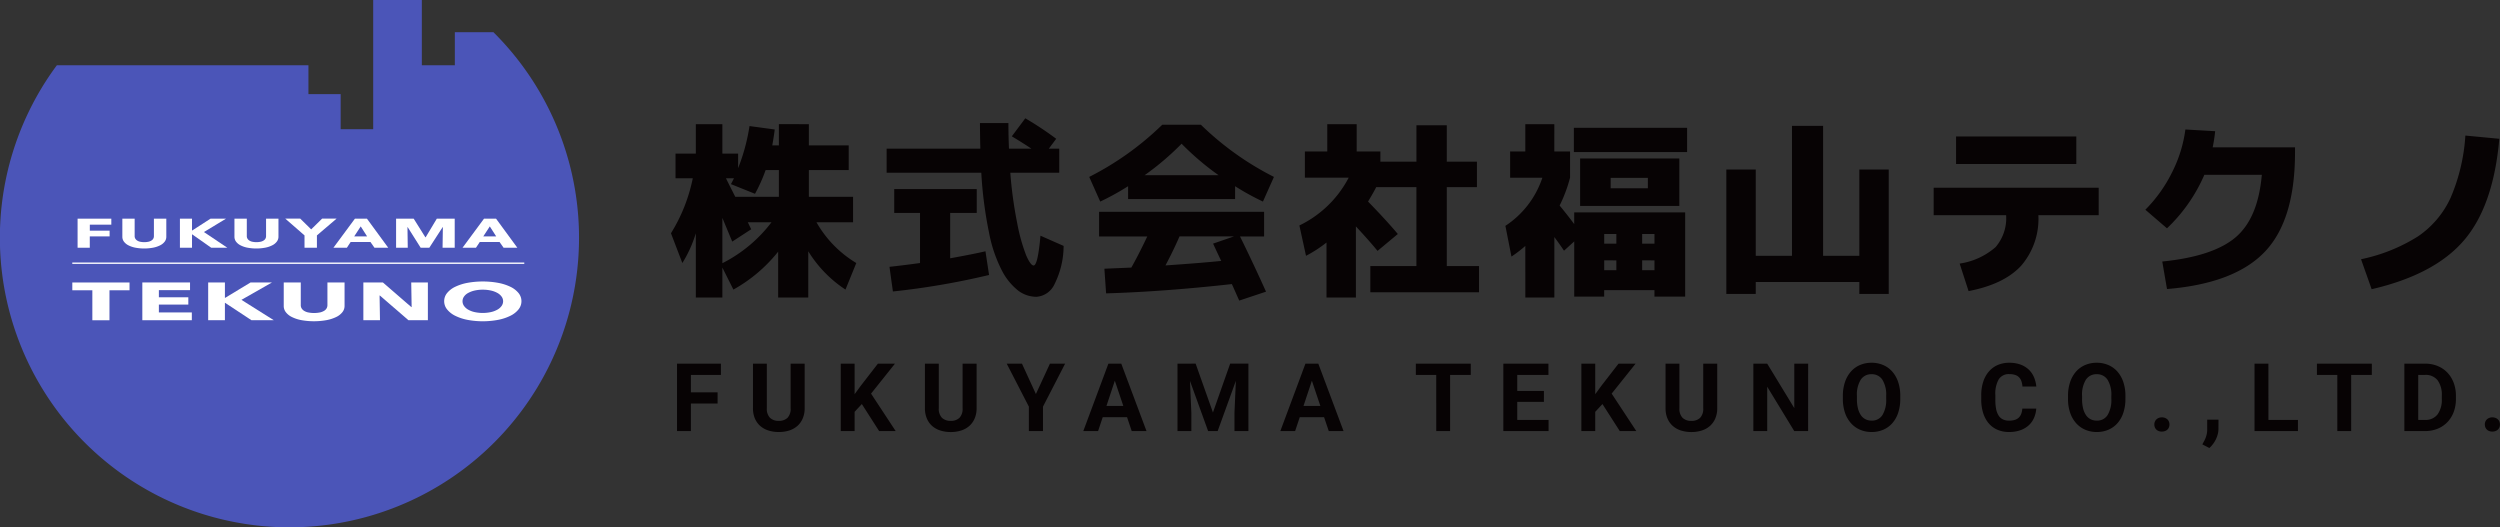 <svg xmlns="http://www.w3.org/2000/svg" width="342.682" height="72.248" viewBox="0 0 342.682 72.248">
  <rect x="0" y="0" width="342.682" height="72.248" fill="#333333" stroke="none"/>
  <g id="グループ_34606" data-name="グループ 34606" transform="translate(-754.551 -1212.732)">
    <path id="パス_115554" data-name="パス 115554" d="M13.988-7.8h-3.25q.078.156.234.481t.234.481l-2.6,1.69Q8.138-6.266,7.254-8.4v6.214A19.45,19.45,0,0,0,13.988-7.8Zm-2.262-3.9-3.3-1.326q.052-.078.195-.364l.221-.442H7.748q.208.442.637,1.287t.637,1.261H15V-14.95h-1.82A21.327,21.327,0,0,1,11.726-11.7Zm13.442.416V-7.8H20.15a15.382,15.382,0,0,0,5.46,5.59L24.128,1.43a16.816,16.816,0,0,1-5.1-5.252V2.522H14.9V-3.77a20.721,20.721,0,0,1-6.136,5.2L7.254-1.586V2.522H3.614V-6.292A17.022,17.022,0,0,1,1.768-2.21L.208-6.292a22.814,22.814,0,0,0,2.99-7.54H.832v-3.38H3.614v-4.03h3.64v4.03H9.412v2a26.381,26.381,0,0,0,1.56-5.772l3.458.468q-.1.858-.338,2.184H15v-2.912H19.11v2.912h5.46v3.38H19.11v3.666ZM43.81-.572A103.685,103.685,0,0,1,30.628,1.69L30.16-1.69q1.716-.182,4.186-.52V-9.074H30.81V-12.35H42.12v3.276H38.48V-2.86q3.328-.6,4.836-.962Zm3.12-19.006,1.846-2.47a44.95,44.95,0,0,1,4.238,2.808L52-17.888h1.43v3.3H46.722a56.349,56.349,0,0,0,.949,6.929,24.492,24.492,0,0,0,1.235,4.42q.6,1.365,1.014,1.365.572,0,.936-4.082l3.172,1.4A11.784,11.784,0,0,1,52.78.689a2.947,2.947,0,0,1-2.47,1.729A4.16,4.16,0,0,1,47.84,1.6a8.371,8.371,0,0,1-2.21-2.665,19,19,0,0,1-1.82-5.291,56.15,56.15,0,0,1-1.066-8.229H29.77v-3.3H42.614q-.052-2.236-.052-3.51h3.9q0,1.846.078,3.51h3.068Q48.776-18.46,46.93-19.578ZM75.634-2.5q-.182-.364-.559-1.17l-.559-1.2,2.86-.988H69.914q-.832,1.924-1.924,3.978Q73.138-2.236,75.634-2.5Zm1.9-10.244v1.768H62.868V-12.74a34.99,34.99,0,0,1-3.822,2.106l-1.508-3.38a40.586,40.586,0,0,0,10.01-7.15h5.3a40.586,40.586,0,0,0,10.01,7.15l-1.508,3.38A34.992,34.992,0,0,1,77.532-12.74ZM75.27-14.248a37.176,37.176,0,0,1-5.07-4.316,37.176,37.176,0,0,1-5.07,4.316ZM58.89-5.85V-9.23H81.51v3.38h-3.3q1.872,3.8,3.562,7.566L78.1,2.938Q77.272,1.066,77.09.676,67.73,1.716,59.852,1.95l-.234-3.38,3.692-.156Q64.3-3.328,65.494-5.85ZM94.2-17.5h3.25v1.4h4.94v-4.992h4.16v4.992h4.134v3.484h-4.134V-1.794h4.42V1.794H96.07V-1.794h6.318V-12.61H96.876q-.338.676-1.118,1.976,2.444,2.5,4.082,4.446L97.058-3.874q-1.144-1.4-2.964-3.354v9.75h-4.03v-7.54A17.755,17.755,0,0,1,87.256-3.2l-.91-4.16a14.934,14.934,0,0,0,6.76-6.552H87.1V-17.5h3.068v-3.744H94.2Zm34.814,5.044h5.1v-1.43h-5.1Zm0,2.418h-4.186v-6.5h13.6v6.5Zm4.316,5.174h1.69V-6.188h-1.69Zm0,2.288v1.352h1.69V-2.574Zm-5.2,0v1.352h1.664V-2.574Zm0-2.288h1.664V-6.188h-1.664Zm-4.16-12.558v-3.328H139.49v3.328ZM121.29-17.5h2.158v3.588a19.719,19.719,0,0,1-1.43,3.822q1.2,1.456,2,2.548V-9.152h15.21V2.392h-4.212V1.508h-6.89v.884H124.02V-5.174l-1.4,1.274q-.572-.858-1.326-1.872V2.522h-3.978V-4.55a18.178,18.178,0,0,1-1.9,1.456l-.832-4.212a12.654,12.654,0,0,0,5.07-6.6h-4.42V-17.5h2.08v-3.744h3.978Zm27.612,2.47V-3.2h4.966v-17.81h4.264V-3.2H163.1v-11.83h4.03V2.028H163.1V.39H148.9V2.028h-4.03V-15.028Zm27.456-.754v-3.77h16.484v3.77Zm-3.068,3.25h22.62v3.77h-8.268a9.84,9.84,0,0,1-2.34,6.9q-2.34,2.561-7.228,3.5l-1.222-3.77a9.57,9.57,0,0,0,4.927-2.262,6.077,6.077,0,0,0,1.443-4.368H173.29ZM218.27-14.3h-7.878a22.283,22.283,0,0,1-5.122,7.332l-2.964-2.548a19.467,19.467,0,0,0,3.666-5.135,18.121,18.121,0,0,0,1.82-5.863l4.082.234a22.174,22.174,0,0,1-.338,2.21H222.82v.7q0,9.282-4.147,13.624t-13.4,5.1l-.65-3.77q6.968-.7,10.049-3.315T218.27-14.3Zm13.6,11.57a23.575,23.575,0,0,0,7.787-3.12,12.851,12.851,0,0,0,4.485-5.291,25.6,25.6,0,0,0,2.028-8.541l4.654.442q-.806,9.2-4.836,13.91T233.324,1.378Z" transform="translate(846.315 1250.996)" fill="#070304"/>
    <path id="パス_115555" data-name="パス 115555" d="M6.386-3.777H2.729V0H.825V-9.242H6.843V-7.7H2.729v2.387H6.386ZM18.322-9.242v6.1a3.511,3.511,0,0,1-.267,1.412A2.863,2.863,0,0,1,17.319-.7a3.125,3.125,0,0,1-1.12.622A4.607,4.607,0,0,1,14.78.127a4.629,4.629,0,0,1-1.425-.209A3.125,3.125,0,0,1,12.235-.7,2.83,2.83,0,0,1,11.5-1.73a3.548,3.548,0,0,1-.263-1.412v-6.1h1.9v6.1a1.761,1.761,0,0,0,.435,1.323,1.669,1.669,0,0,0,1.2.416,1.656,1.656,0,0,0,1.2-.416,1.777,1.777,0,0,0,.428-1.323v-6.1Zm7.836,5.535-.99,1.066V0h-1.9V-9.242h1.9v4.189L26.006-6.2l2.355-3.041H30.7L27.422-5.135,30.8,0H28.532ZM41.891-9.242v6.1a3.511,3.511,0,0,1-.267,1.412A2.863,2.863,0,0,1,40.888-.7a3.125,3.125,0,0,1-1.12.622,4.607,4.607,0,0,1-1.419.209,4.629,4.629,0,0,1-1.425-.209A3.125,3.125,0,0,1,35.8-.7,2.83,2.83,0,0,1,35.07-1.73a3.548,3.548,0,0,1-.263-1.412v-6.1h1.9v6.1a1.761,1.761,0,0,0,.435,1.323,1.669,1.669,0,0,0,1.2.416,1.656,1.656,0,0,0,1.2-.416,1.777,1.777,0,0,0,.428-1.323v-6.1Zm8.128,4.164,1.923-4.164h2.082L50.99-3.352V0H49.054V-3.352L46.02-9.242h2.088ZM62.514-1.9H59.175L58.541,0H56.516l3.44-9.242h1.765L65.18,0H63.155ZM59.69-3.447H62L60.838-6.906Zm12.222-5.8,2.374,6.7,2.361-6.7h2.5V0H77.238V-2.526l.19-4.361L74.933,0H73.626L71.137-6.881l.19,4.354V0h-1.9V-9.242ZM89.523-1.9H86.184L85.55,0H83.525l3.44-9.242H88.73L92.189,0H90.164ZM86.7-3.447h2.311L87.848-6.906ZM109.626-7.7h-2.831V0h-1.9V-7.7H102.1V-9.242h7.528Zm10.026,3.694H116V-1.53h4.291V0h-6.2V-9.242h6.183V-7.7H116v2.2h3.656Zm8.026.3-.99,1.066V0h-1.9V-9.242h1.9v4.189l.838-1.149,2.355-3.041h2.342l-3.282,4.107L132.319,0h-2.266Zm15.733-5.535v6.1a3.511,3.511,0,0,1-.267,1.412A2.863,2.863,0,0,1,142.408-.7a3.125,3.125,0,0,1-1.12.622,4.607,4.607,0,0,1-1.419.209,4.629,4.629,0,0,1-1.425-.209,3.125,3.125,0,0,1-1.12-.622,2.83,2.83,0,0,1-.733-1.025,3.548,3.548,0,0,1-.263-1.412v-6.1h1.9v6.1a1.761,1.761,0,0,0,.435,1.323,1.669,1.669,0,0,0,1.2.416,1.656,1.656,0,0,0,1.2-.416,1.777,1.777,0,0,0,.428-1.323v-6.1ZM155.868,0h-1.9l-3.707-6.081V0h-1.9V-9.242h1.9l3.713,6.094V-9.242h1.9ZM168.5-4.412a5.894,5.894,0,0,1-.286,1.9,4.114,4.114,0,0,1-.8,1.425,3.5,3.5,0,0,1-1.241.9,3.958,3.958,0,0,1-1.593.314,3.958,3.958,0,0,1-1.593-.314,3.56,3.56,0,0,1-1.247-.9,4.137,4.137,0,0,1-.816-1.425,5.776,5.776,0,0,1-.292-1.9v-.406a5.842,5.842,0,0,1,.289-1.9,4.191,4.191,0,0,1,.809-1.435,3.494,3.494,0,0,1,1.244-.9,3.958,3.958,0,0,1,1.593-.314,3.958,3.958,0,0,1,1.593.314,3.494,3.494,0,0,1,1.244.9,4.191,4.191,0,0,1,.809,1.435,5.842,5.842,0,0,1,.289,1.9Zm-1.93-.419a3.889,3.889,0,0,0-.521-2.209,1.7,1.7,0,0,0-1.485-.755,1.7,1.7,0,0,0-1.485.755,3.889,3.889,0,0,0-.521,2.209v.419a5.388,5.388,0,0,0,.136,1.279,2.859,2.859,0,0,0,.394.933,1.711,1.711,0,0,0,.632.571,1.839,1.839,0,0,0,.857.194,1.676,1.676,0,0,0,1.479-.762,3.96,3.96,0,0,0,.514-2.215ZM187.14-3.079a3.781,3.781,0,0,1-.317,1.295,3.01,3.01,0,0,1-.736,1.012,3.37,3.37,0,0,1-1.139.66,4.543,4.543,0,0,1-1.527.238,3.964,3.964,0,0,1-1.6-.308,3.263,3.263,0,0,1-1.2-.885,4.023,4.023,0,0,1-.755-1.4A6.027,6.027,0,0,1,179.6-4.31v-.609a5.862,5.862,0,0,1,.273-1.847,4.08,4.08,0,0,1,.771-1.4,3.347,3.347,0,0,1,1.209-.889,3.919,3.919,0,0,1,1.587-.311,4.4,4.4,0,0,1,1.527.244,3.28,3.28,0,0,1,1.127.679,3.086,3.086,0,0,1,.724,1.035,4.329,4.329,0,0,1,.33,1.3h-1.9a2.882,2.882,0,0,0-.143-.73,1.432,1.432,0,0,0-.321-.533,1.326,1.326,0,0,0-.54-.327,2.524,2.524,0,0,0-.8-.111,1.616,1.616,0,0,0-1.438.7,3.95,3.95,0,0,0-.473,2.174v.622a6.661,6.661,0,0,0,.1,1.257,2.653,2.653,0,0,0,.33.9,1.451,1.451,0,0,0,.584.543,1.906,1.906,0,0,0,.866.181,2.636,2.636,0,0,0,.778-.1,1.378,1.378,0,0,0,.546-.308,1.387,1.387,0,0,0,.34-.517,2.541,2.541,0,0,0,.152-.724Zm12.222-1.333a5.894,5.894,0,0,1-.286,1.9,4.114,4.114,0,0,1-.8,1.425,3.5,3.5,0,0,1-1.241.9,3.958,3.958,0,0,1-1.593.314,3.958,3.958,0,0,1-1.593-.314,3.56,3.56,0,0,1-1.247-.9,4.137,4.137,0,0,1-.816-1.425,5.776,5.776,0,0,1-.292-1.9v-.406a5.842,5.842,0,0,1,.289-1.9,4.191,4.191,0,0,1,.809-1.435,3.494,3.494,0,0,1,1.244-.9,3.958,3.958,0,0,1,1.593-.314,3.958,3.958,0,0,1,1.593.314,3.494,3.494,0,0,1,1.244.9,4.191,4.191,0,0,1,.809,1.435,5.842,5.842,0,0,1,.289,1.9Zm-1.93-.419a3.889,3.889,0,0,0-.521-2.209,1.7,1.7,0,0,0-1.485-.755,1.7,1.7,0,0,0-1.485.755,3.889,3.889,0,0,0-.521,2.209v.419a5.388,5.388,0,0,0,.136,1.279,2.859,2.859,0,0,0,.394.933,1.711,1.711,0,0,0,.632.571,1.839,1.839,0,0,0,.857.194,1.676,1.676,0,0,0,1.479-.762,3.96,3.96,0,0,0,.514-2.215ZM203.326-.9a1.034,1.034,0,0,1,.073-.39.878.878,0,0,1,.209-.311,1.013,1.013,0,0,1,.327-.206,1.136,1.136,0,0,1,.425-.076,1.161,1.161,0,0,1,.428.076,1,1,0,0,1,.33.206.878.878,0,0,1,.209.311,1.034,1.034,0,0,1,.073.39,1.009,1.009,0,0,1-.073.387.884.884,0,0,1-.209.308.965.965,0,0,1-.33.2,1.206,1.206,0,0,1-.428.073A1.18,1.18,0,0,1,203.935,0a.971.971,0,0,1-.327-.2.884.884,0,0,1-.209-.308A1.009,1.009,0,0,1,203.326-.9Zm8.788.59a2.977,2.977,0,0,1-.092.724,3.658,3.658,0,0,1-.26.714,3.988,3.988,0,0,1-.4.651,3.4,3.4,0,0,1-.5.54l-.958-.5q.121-.216.238-.432a4.12,4.12,0,0,0,.213-.457,3.331,3.331,0,0,0,.156-.521,2.954,2.954,0,0,0,.06-.622V-1.562h1.549Zm6.852-1.219h4.043V0h-5.948V-9.242h1.9ZM233.137-7.7h-2.831V0h-1.9V-7.7h-2.793V-9.242h7.528ZM237.6,0V-9.242h2.844a4.446,4.446,0,0,1,1.711.321,3.85,3.85,0,0,1,1.333.9,4.12,4.12,0,0,1,.866,1.393,5.006,5.006,0,0,1,.311,1.8v.419a5.026,5.026,0,0,1-.308,1.8,4.037,4.037,0,0,1-.87,1.39,3.871,3.871,0,0,1-1.343.9,4.527,4.527,0,0,1-1.72.317Zm1.9-7.7v6.17h.92a2.063,2.063,0,0,0,1.72-.746,3.362,3.362,0,0,0,.59-2.13v-.432a3.351,3.351,0,0,0-.584-2.136,2.061,2.061,0,0,0-1.708-.727Zm9.125,6.8a1.034,1.034,0,0,1,.073-.39.878.878,0,0,1,.209-.311,1.013,1.013,0,0,1,.327-.206,1.136,1.136,0,0,1,.425-.076,1.161,1.161,0,0,1,.428.076,1,1,0,0,1,.33.206.878.878,0,0,1,.209.311,1.034,1.034,0,0,1,.073.39,1.009,1.009,0,0,1-.073.387.884.884,0,0,1-.209.308.965.965,0,0,1-.33.2,1.206,1.206,0,0,1-.428.073A1.18,1.18,0,0,1,249.241,0a.971.971,0,0,1-.327-.2.884.884,0,0,1-.209-.308A1.009,1.009,0,0,1,248.632-.9Z" transform="translate(846.526 1271.822)" fill="#070304"/>
    <g id="グループ_34601" data-name="グループ 34601" transform="translate(591.847 731.075)">
      <g id="グループ_34584" data-name="グループ 34584" transform="translate(162.704 481.657)">
        <path id="パス_115539" data-name="パス 115539" d="M230.344,486.075h-5.295V490.6h-4.523v-8.943h-6.669v17.709H209.4v-4.807h-4.418V490.6H170.5a39.693,39.693,0,1,0,59.843-4.525Z" transform="translate(-162.704 -481.657)" fill="#4b55b8"/>
      </g>
      <g id="グループ_34586" data-name="グループ 34586" transform="translate(172.616 520.239)">
        <g id="グループ_34585" data-name="グループ 34585">
          <path id="パス_115540" data-name="パス 115540" d="M175.726,513.695v4.11h-2.348v-4.11h-2.746v-1.068h7.842v1.068Z" transform="translate(-170.632 -512.488)" fill="#fff"/>
          <path id="パス_115541" data-name="パス 115541" d="M178.309,517.8v-5.177h6.538v1.053h-4.271v.98h4.037v1h-4.037v1.076h4.517V517.8Z" transform="translate(-168.711 -512.488)" fill="#fff"/>
          <path id="パス_115542" data-name="パス 115542" d="M191.46,517.8l-3.613-2.384h-.026V517.8h-2.294v-5.177h2.294v2.107h.041l3.475-2.107h2.938l-4.188,2.384,4.436,2.793Z" transform="translate(-166.904 -512.488)" fill="#fff"/>
          <path id="パス_115543" data-name="パス 115543" d="M201.849,516.7a2.368,2.368,0,0,1-.844.658,5.242,5.242,0,0,1-1.325.429,9.775,9.775,0,0,1-3.455,0,4.989,4.989,0,0,1-1.3-.429,2.318,2.318,0,0,1-.824-.658,1.385,1.385,0,0,1-.289-.851v-3.226h2.336v3.123a.836.836,0,0,0,.1.4,1.019,1.019,0,0,0,.315.34,1.727,1.727,0,0,0,.564.238,4.119,4.119,0,0,0,1.689,0,1.816,1.816,0,0,0,.57-.238.926.926,0,0,0,.315-.34.889.889,0,0,0,.1-.4v-3.123h2.349v3.226A1.362,1.362,0,0,1,201.849,516.7Z" transform="translate(-164.832 -512.488)" fill="#fff"/>
          <path id="パス_115544" data-name="パス 115544" d="M208.72,517.8l-3.915-3.386h-.041l.056,3.386H202.54v-5.177h2.678l3.9,3.378h.04l-.055-3.378h2.281V517.8Z" transform="translate(-162.646 -512.488)" fill="#fff"/>
          <path id="パス_115545" data-name="パス 115545" d="M221.992,515.222a1.779,1.779,0,0,1-.4,1.123,3.264,3.264,0,0,1-1.106.87,6.566,6.566,0,0,1-1.682.56,11.384,11.384,0,0,1-4.223,0,6.583,6.583,0,0,1-1.675-.56,3.259,3.259,0,0,1-1.105-.87,1.772,1.772,0,0,1-.4-1.123,1.751,1.751,0,0,1,.4-1.121,3.194,3.194,0,0,1,1.105-.853,6.694,6.694,0,0,1,1.675-.541,11.826,11.826,0,0,1,4.223,0,6.678,6.678,0,0,1,1.682.541,3.2,3.2,0,0,1,1.106.853A1.758,1.758,0,0,1,221.992,515.222Zm-2.513,0a1.079,1.079,0,0,0-.205-.629,1.754,1.754,0,0,0-.571-.5,3.255,3.255,0,0,0-.878-.33,5,5,0,0,0-1.133-.12,4.911,4.911,0,0,0-1.128.12,3.371,3.371,0,0,0-.878.33,1.641,1.641,0,0,0-.57.5,1.1,1.1,0,0,0-.2.629,1.119,1.119,0,0,0,.205.648,1.754,1.754,0,0,0,.57.508,3.134,3.134,0,0,0,.871.333,5.293,5.293,0,0,0,2.253,0,3.251,3.251,0,0,0,.879-.333,1.746,1.746,0,0,0,.578-.508A1.119,1.119,0,0,0,219.479,515.222Z" transform="translate(-160.428 -512.516)" fill="#fff"/>
        </g>
      </g>
      <g id="グループ_34588" data-name="グループ 34588" transform="translate(173.339 511.629)">
        <g id="グループ_34587" data-name="グループ 34587">
          <path id="パス_115546" data-name="パス 115546" d="M172.887,506.45v.821H175.6v.794h-2.718v1.547H171.21v-3.983h4.624v.821Z" transform="translate(-171.21 -505.629)" fill="#fff"/>
          <path id="パス_115547" data-name="パス 115547" d="M181.93,508.766a1.742,1.742,0,0,1-.61.506,3.609,3.609,0,0,1-.958.329,6.61,6.61,0,0,1-2.494,0,3.477,3.477,0,0,1-.943-.329,1.728,1.728,0,0,1-.6-.506,1.113,1.113,0,0,1-.209-.655v-2.482h1.687v2.4a.667.667,0,0,0,.075.309.747.747,0,0,0,.229.261,1.16,1.16,0,0,0,.405.184,2.794,2.794,0,0,0,1.222,0,1.228,1.228,0,0,0,.411-.184.684.684,0,0,0,.228-.261.711.711,0,0,0,.07-.309v-2.4h1.7v2.482A1.092,1.092,0,0,1,181.93,508.766Z" transform="translate(-169.981 -505.629)" fill="#fff"/>
          <path id="パス_115548" data-name="パス 115548" d="M186.715,509.612l-2.609-1.834h-.02v1.834h-1.657v-3.983h1.657v1.62h.03l2.509-1.62h2.123l-3.026,1.834,3.2,2.149Z" transform="translate(-168.402 -505.629)" fill="#fff"/>
          <path id="パス_115549" data-name="パス 115549" d="M194.22,508.766a1.742,1.742,0,0,1-.61.506,3.607,3.607,0,0,1-.958.329,6.61,6.61,0,0,1-2.494,0,3.478,3.478,0,0,1-.943-.329,1.728,1.728,0,0,1-.6-.506,1.113,1.113,0,0,1-.209-.655v-2.482H190.1v2.4a.666.666,0,0,0,.075.309.746.746,0,0,0,.229.261,1.159,1.159,0,0,0,.405.184,2.794,2.794,0,0,0,1.222,0,1.228,1.228,0,0,0,.411-.184.684.684,0,0,0,.228-.261.711.711,0,0,0,.07-.309v-2.4h1.7v2.482A1.092,1.092,0,0,1,194.22,508.766Z" transform="translate(-166.905 -505.629)" fill="#fff"/>
          <path id="パス_115550" data-name="パス 115550" d="M198.317,507.924v1.688h-1.7v-1.688l-2.639-2.3h2.053l1.5,1.474,1.5-1.474h1.983Z" transform="translate(-165.511 -505.629)" fill="#fff"/>
          <path id="パス_115551" data-name="パス 115551" d="M204.883,509.612l-.546-.781h-2.718l-.515.781h-1.845l2.947-3.983h1.647l2.916,3.983ZM203,506.692l-.893,1.368h1.767Z" transform="translate(-164.19 -505.629)" fill="#fff"/>
          <path id="パス_115552" data-name="パス 115552" d="M212.5,509.612l.04-2.819h-.03l-1.825,2.819h-1.19l-1.777-2.819h-.029l.039,2.819h-1.6v-3.983h2.413l1.6,2.554h.04l1.53-2.554h2.453v3.983Z" transform="translate(-162.471 -505.629)" fill="#fff"/>
          <path id="パス_115553" data-name="パス 115553" d="M219.037,509.612l-.545-.781h-2.718l-.516.781h-1.844l2.946-3.983h1.647l2.917,3.983Zm-1.885-2.921-.893,1.368h1.767Z" transform="translate(-160.648 -505.629)" fill="#fff"/>
        </g>
      </g>
      <path id="線_757" data-name="線 757" d="M61.955.093H0V-.093H61.955Z" transform="translate(172.614 517.735)" fill="#fff"/>
    </g>
  </g>
</svg>
